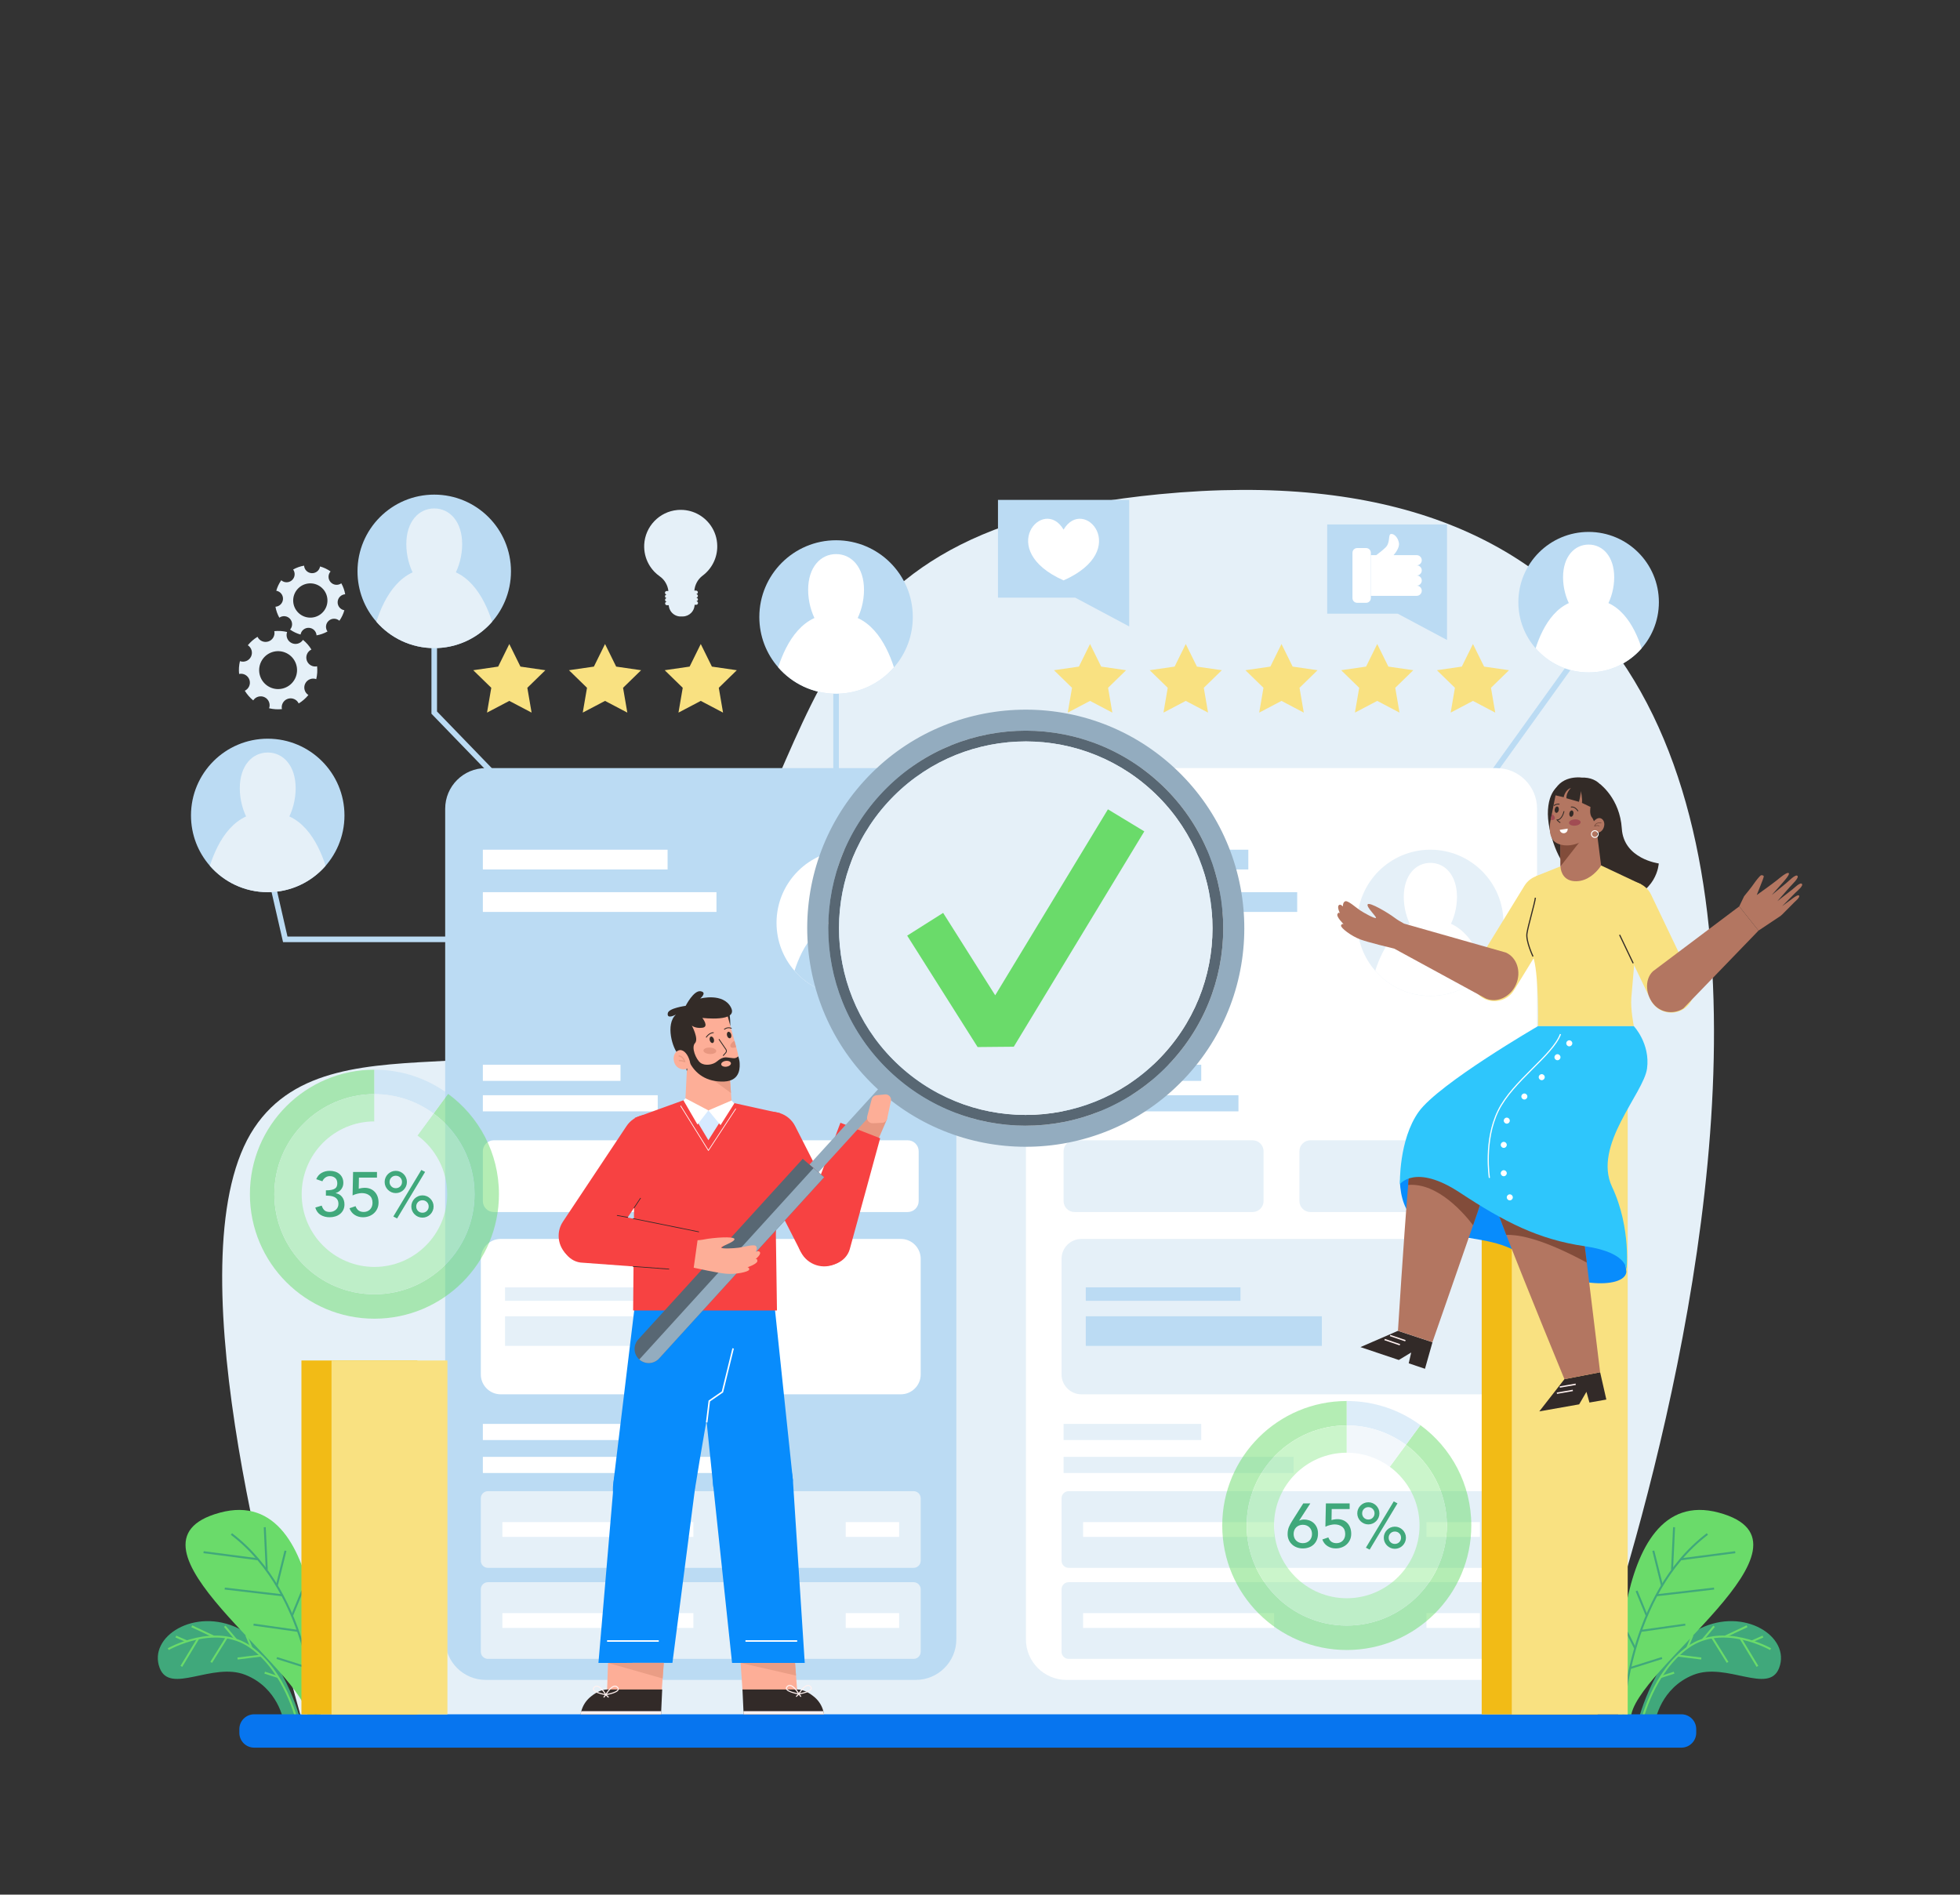<?xml version="1.0" encoding="utf-8"?>
<!-- Generator: Adobe Illustrator 27.5.0, SVG Export Plug-In . SVG Version: 6.00 Build 0)  -->
<svg version="1.1" id="Ñëîé_1" xmlns="http://www.w3.org/2000/svg" xmlns:xlink="http://www.w3.org/1999/xlink" x="0px" y="0px"
	 viewBox="0 0 2276 2200" style="enable-background:new 0 0 2276 2200;" xml:space="preserve">
<rect x="0" y="0" width="2276" height="2200" fill="#333333" stroke="none"/>
<g>
	<path style="fill:#E5F0F8;" d="M1832.087,1997.389c0,0,581.88-1526.861-485.933-1423.508
		c-457.351,44.266-371.972,312.821-573.964,564.095c-130.929,162.873-382.744,29.633-477.109,171.957s16.529,548.141,55.429,687.457
		H1832.087z"/>
	<g>
		<path style="fill:#40A87B;" d="M349.178,1998.319c0,0-20.544-81.949-71.755-107.24c-51.211-25.291-105.869,9.334-91.99,45.744
			c11.968,31.395,61.179-7.208,99.468,7.973c38.289,15.181,44.325,53.524,44.325,53.524H349.178z"/>
		<path style="fill:none;stroke:#6ADB6A;stroke-width:2.308;stroke-miterlimit:10;" d="M195.332,1914.989
			c0,0,54.963-31.323,95.741-2.364c40.779,28.959,53.684,85.694,53.684,85.694"/>
		
			<line style="fill:none;stroke:#6ADB6A;stroke-width:2.308;stroke-miterlimit:10;" x1="204.197" y1="1900.34" x2="216.985" y2="1905.915"/>
		
			<line style="fill:none;stroke:#6ADB6A;stroke-width:2.308;stroke-miterlimit:10;" x1="222.666" y1="1888.394" x2="248.136" y2="1900.34"/>
		
			<line style="fill:none;stroke:#6ADB6A;stroke-width:2.308;stroke-miterlimit:10;" x1="260.933" y1="1888.394" x2="274.184" y2="1904.047"/>
		
			<line style="fill:none;stroke:#6ADB6A;stroke-width:2.308;stroke-miterlimit:10;" x1="286.05" y1="1898.884" x2="292.007" y2="1913.299"/>
		
			<line style="fill:none;stroke:#6ADB6A;stroke-width:2.308;stroke-miterlimit:10;" x1="210.591" y1="1934.935" x2="230.222" y2="1902.458"/>
		
			<line style="fill:none;stroke:#6ADB6A;stroke-width:2.308;stroke-miterlimit:10;" x1="245.271" y1="1930.281" x2="263.276" y2="1901.365"/>
		
			<line style="fill:none;stroke:#6ADB6A;stroke-width:2.308;stroke-miterlimit:10;" x1="275.855" y1="1925.848" x2="302.923" y2="1922.485"/>
		
			<line style="fill:none;stroke:#6ADB6A;stroke-width:2.308;stroke-miterlimit:10;" x1="307.367" y1="1942.248" x2="322.882" y2="1947.342"/>
	</g>
	<g>
		<path style="fill:#6ADB6A;" d="M372.15,1995.739c0,0,14.496-274.689-116.705-239.291
			c-131.201,35.398,102.344,183.442,102.145,239.291H372.15z"/>
		<path style="fill:none;stroke:#40A87B;stroke-width:2.308;stroke-miterlimit:10;" d="M366.848,1995.739
			c0,0-4.581-143.516-98.105-214.48"/>
		
			<line style="fill:none;stroke:#40A87B;stroke-width:2.308;stroke-miterlimit:10;" x1="309.762" y1="1822.873" x2="307.426" y2="1773.384"/>
		
			<line style="fill:none;stroke:#40A87B;stroke-width:2.308;stroke-miterlimit:10;" x1="236.386" y1="1802.367" x2="299.6" y2="1810.606"/>
		
			<line style="fill:none;stroke:#40A87B;stroke-width:2.308;stroke-miterlimit:10;" x1="260.97" y1="1844.604" x2="327.807" y2="1852.391"/>
		
			<line style="fill:none;stroke:#40A87B;stroke-width:2.308;stroke-miterlimit:10;" x1="294.389" y1="1886.461" x2="346.013" y2="1893.756"/>
		
			<line style="fill:none;stroke:#40A87B;stroke-width:2.308;stroke-miterlimit:10;" x1="350.965" y1="1847.351" x2="339.133" y2="1876.099"/>
		
			<line style="fill:none;stroke:#40A87B;stroke-width:2.308;stroke-miterlimit:10;" x1="331.522" y1="1800.693" x2="321.434" y2="1841.167"/>
		
			<line style="fill:none;stroke:#40A87B;stroke-width:2.308;stroke-miterlimit:10;" x1="362.011" y1="1895.344" x2="352.584" y2="1914.133"/>
		
			<line style="fill:none;stroke:#40A87B;stroke-width:2.308;stroke-miterlimit:10;" x1="321.434" y1="1925.263" x2="358.427" y2="1936.926"/>
	</g>
	<g>
		<path style="fill:#40A87B;" d="M1902.212,1998.319c0,0,20.544-81.949,71.755-107.24c51.211-25.291,105.869,9.334,91.99,45.744
			c-11.968,31.395-61.179-7.208-99.468,7.973c-38.289,15.181-44.325,53.524-44.325,53.524H1902.212z"/>
		<path style="fill:none;stroke:#6ADB6A;stroke-width:2.308;stroke-miterlimit:10;" d="M2056.057,1914.989
			c0,0-54.963-31.323-95.741-2.364c-40.779,28.959-53.684,85.694-53.684,85.694"/>
		
			<line style="fill:none;stroke:#6ADB6A;stroke-width:2.308;stroke-miterlimit:10;" x1="2047.192" y1="1900.34" x2="2034.405" y2="1905.915"/>
		
			<line style="fill:none;stroke:#6ADB6A;stroke-width:2.308;stroke-miterlimit:10;" x1="2028.724" y1="1888.394" x2="2003.253" y2="1900.34"/>
		
			<line style="fill:none;stroke:#6ADB6A;stroke-width:2.308;stroke-miterlimit:10;" x1="1990.457" y1="1888.394" x2="1977.206" y2="1904.047"/>
		
			<line style="fill:none;stroke:#6ADB6A;stroke-width:2.308;stroke-miterlimit:10;" x1="1965.339" y1="1898.884" x2="1959.383" y2="1913.299"/>
		
			<line style="fill:none;stroke:#6ADB6A;stroke-width:2.308;stroke-miterlimit:10;" x1="2040.798" y1="1934.935" x2="2021.168" y2="1902.458"/>
		
			<line style="fill:none;stroke:#6ADB6A;stroke-width:2.308;stroke-miterlimit:10;" x1="2006.118" y1="1930.281" x2="1988.114" y2="1901.365"/>
		
			<line style="fill:none;stroke:#6ADB6A;stroke-width:2.308;stroke-miterlimit:10;" x1="1975.534" y1="1925.848" x2="1948.466" y2="1922.485"/>
		
			<line style="fill:none;stroke:#6ADB6A;stroke-width:2.308;stroke-miterlimit:10;" x1="1944.022" y1="1942.248" x2="1928.507" y2="1947.342"/>
	</g>
	<g>
		<path style="fill:#6ADB6A;" d="M1879.239,1995.739c0,0-14.496-274.689,116.705-239.291
			c131.201,35.398-102.344,183.442-102.145,239.291H1879.239z"/>
		<path style="fill:none;stroke:#40A87B;stroke-width:2.308;stroke-miterlimit:10;" d="M1884.541,1995.739
			c0,0,4.581-143.516,98.105-214.48"/>
		
			<line style="fill:none;stroke:#40A87B;stroke-width:2.308;stroke-miterlimit:10;" x1="1941.627" y1="1822.873" x2="1943.964" y2="1773.384"/>
		
			<line style="fill:none;stroke:#40A87B;stroke-width:2.308;stroke-miterlimit:10;" x1="2015.004" y1="1802.367" x2="1951.789" y2="1810.606"/>
		
			<line style="fill:none;stroke:#40A87B;stroke-width:2.308;stroke-miterlimit:10;" x1="1990.42" y1="1844.604" x2="1923.582" y2="1852.391"/>
		
			<line style="fill:none;stroke:#40A87B;stroke-width:2.308;stroke-miterlimit:10;" x1="1957.001" y1="1886.461" x2="1905.377" y2="1893.756"/>
		
			<line style="fill:none;stroke:#40A87B;stroke-width:2.308;stroke-miterlimit:10;" x1="1900.424" y1="1847.351" x2="1912.257" y2="1876.099"/>
		
			<line style="fill:none;stroke:#40A87B;stroke-width:2.308;stroke-miterlimit:10;" x1="1919.868" y1="1800.693" x2="1929.955" y2="1841.167"/>
		
			<line style="fill:none;stroke:#40A87B;stroke-width:2.308;stroke-miterlimit:10;" x1="1889.378" y1="1895.344" x2="1898.805" y2="1914.133"/>
		
			<line style="fill:none;stroke:#40A87B;stroke-width:2.308;stroke-miterlimit:10;" x1="1929.955" y1="1925.263" x2="1892.963" y2="1936.926"/>
	</g>
	<path style="fill:#0775EF;" d="M1952.465,2029.334H295.161c-9.514,0-17.227-7.713-17.227-17.227v-4.275
		c0-9.514,7.713-17.227,17.227-17.227h1657.304c9.514,0,17.227,7.713,17.227,17.227v4.275
		C1969.692,2021.622,1961.98,2029.334,1952.465,2029.334z"/>
	
		<line style="fill:none;stroke:#BBDBF3;stroke-width:6.474;stroke-miterlimit:10;" x1="1728.512" y1="904.838" x2="1833.136" y2="759.281"/>
	<g>
		<path style="fill:#BBDBF3;" d="M1063.384,1950.678H564.095c-26.032,0-47.135-21.103-47.135-47.135v-964.49
			c0-26.032,21.103-47.135,47.135-47.135h499.289c26.032,0,47.135,21.103,47.135,47.135v964.49
			C1110.519,1929.575,1089.416,1950.678,1063.384,1950.678z"/>
		<g>
			<path style="fill:#FFFFFF;" d="M1071.502,1071.552c0,46.879-38.011,84.89-84.89,84.89c-25.57,0-48.494-11.307-64.028-29.213
				c-13.026-14.881-20.862-34.368-20.862-55.677c0-46.878,38.012-84.89,84.89-84.89
				C1033.491,986.663,1071.502,1024.674,1071.502,1071.552z"/>
			<path style="fill:#BBDBF3;" d="M986.613,1068.356c-36.568-2.062-55.024,31-64.028,58.873
				c15.534,17.906,38.458,29.213,64.028,29.213s48.494-11.307,64.028-29.213C1041.636,1099.356,1023.18,1066.294,986.613,1068.356z"
				/>
			<path style="fill:#BBDBF3;" d="M1017.516,1041.505c0,25.122-13.833,51.423-30.897,51.423c-17.064,0-30.898-26.302-30.898-51.423
				c0-25.122,13.833-39.55,30.898-39.55C1003.682,1001.955,1017.516,1016.384,1017.516,1041.505z"/>
		</g>
		<rect x="560.698" y="986.663" style="fill:#FFFFFF;" width="214.52" height="22.929"/>
		<rect x="560.698" y="1035.978" style="fill:#FFFFFF;" width="271.273" height="22.929"/>
		<rect x="560.698" y="1236.347" style="fill:#FFFFFF;" width="159.848" height="18.744"/>
		<rect x="560.698" y="1653.411" style="fill:#FFFFFF;" width="159.848" height="18.744"/>
		<rect x="560.698" y="1691.681" style="fill:#FFFFFF;" width="267.108" height="18.744"/>
		<rect x="560.698" y="1271.753" style="fill:#FFFFFF;" width="203.065" height="18.744"/>
		<path style="fill:#FFFFFF;" d="M780.205,1407.39H573.413c-6.994,0-12.716-5.722-12.716-12.716v-57.877
			c0-6.994,5.722-12.716,12.716-12.716h206.791c6.994,0,12.716,5.722,12.716,12.716v57.877
			C792.92,1401.668,787.198,1407.39,780.205,1407.39z"/>
		<path style="fill:#FFFFFF;" d="M847.275,1407.39h206.791c6.994,0,12.716-5.722,12.716-12.716v-57.877
			c0-6.994-5.722-12.716-12.716-12.716H847.275c-6.994,0-12.716,5.722-12.716,12.716v57.877
			C834.559,1401.668,840.281,1407.39,847.275,1407.39z"/>
		<path style="fill:#FFFFFF;" d="M1046.093,1619.046H581.387c-12.677,0-23.049-10.372-23.049-23.05V1461.68
			c0-12.677,10.372-23.05,23.049-23.05h464.706c12.677,0,23.049,10.372,23.049,23.05v134.316
			C1069.142,1608.674,1058.77,1619.046,1046.093,1619.046z"/>
		<g>
			<rect x="586.471" y="1494.864" style="fill:#E5F0F8;" width="179.634" height="15.62"/>
			<rect x="586.471" y="1528.448" style="fill:#E5F0F8;" width="274.137" height="34.365"/>
		</g>
		<path style="fill:#E5F0F8;" d="M1060.941,1820.549H566.539c-4.511,0-8.202-3.691-8.202-8.202v-72.633
			c0-4.511,3.691-8.202,8.202-8.202h494.402c4.511,0,8.202,3.691,8.202,8.202v72.633
			C1069.142,1816.858,1065.451,1820.549,1060.941,1820.549z"/>
		<rect x="583.347" y="1767.439" style="fill:#FFFFFF;" width="221.809" height="17.182"/>
		
			<rect x="982.057" y="1767.439" transform="matrix(-1 -1.224647e-16 1.224647e-16 -1 2026.189 3552.061)" style="fill:#FFFFFF;" width="62.076" height="17.182"/>
		<path style="fill:#E5F0F8;" d="M1060.941,1926.246H566.539c-4.511,0-8.202-3.691-8.202-8.202v-72.633
			c0-4.511,3.691-8.202,8.202-8.202h494.402c4.511,0,8.202,3.691,8.202,8.202v72.633
			C1069.142,1922.556,1065.451,1926.246,1060.941,1926.246z"/>
		<rect x="583.347" y="1873.137" style="fill:#FFFFFF;" width="221.809" height="17.182"/>
		
			<rect x="982.057" y="1873.137" transform="matrix(-1 -1.224647e-16 1.224647e-16 -1 2026.189 3763.457)" style="fill:#FFFFFF;" width="62.076" height="17.182"/>
	</g>
	<g>
		<path style="fill:#FFFFFF;" d="M1737.747,1950.678h-499.289c-26.032,0-47.135-21.103-47.135-47.135v-964.49
			c0-26.032,21.103-47.135,47.135-47.135h499.289c26.032,0,47.135,21.103,47.135,47.135v964.49
			C1784.882,1929.575,1763.779,1950.678,1737.747,1950.678z"/>
		<g>
			<path style="fill:#E5F0F8;" d="M1745.865,1071.552c0,46.879-38.011,84.89-84.89,84.89c-25.57,0-48.494-11.307-64.028-29.213
				c-13.026-14.881-20.862-34.368-20.862-55.677c0-46.878,38.012-84.89,84.89-84.89
				C1707.854,986.663,1745.865,1024.674,1745.865,1071.552z"/>
			<path style="fill:#FFFFFF;" d="M1660.976,1068.356c-36.568-2.062-55.024,31-64.028,58.873
				c15.534,17.906,38.458,29.213,64.028,29.213s48.494-11.307,64.028-29.213C1716,1099.356,1697.543,1066.294,1660.976,1068.356z"/>
			<path style="fill:#FFFFFF;" d="M1691.879,1041.505c0,25.122-13.833,51.423-30.897,51.423s-30.897-26.302-30.897-51.423
				c0-25.122,13.833-39.55,30.897-39.55S1691.879,1016.384,1691.879,1041.505z"/>
		</g>
		<rect x="1235.061" y="986.663" style="fill:#BBDBF3;" width="214.52" height="22.929"/>
		<rect x="1235.061" y="1035.978" style="fill:#BBDBF3;" width="271.274" height="22.929"/>
		<rect x="1235.061" y="1236.347" style="fill:#BBDBF3;" width="159.848" height="18.744"/>
		<rect x="1235.061" y="1653.411" style="fill:#E5F0F8;" width="159.848" height="18.744"/>
		<rect x="1235.061" y="1691.681" style="fill:#E5F0F8;" width="267.108" height="18.744"/>
		<rect x="1235.061" y="1271.753" style="fill:#BBDBF3;" width="203.065" height="18.744"/>
		<path style="fill:#E5F0F8;" d="M1454.568,1407.39h-206.791c-6.994,0-12.716-5.722-12.716-12.716v-57.877
			c0-6.994,5.722-12.716,12.716-12.716h206.791c6.994,0,12.716,5.722,12.716,12.716v57.877
			C1467.283,1401.668,1461.561,1407.39,1454.568,1407.39z"/>
		<path style="fill:#E5F0F8;" d="M1521.638,1407.39h206.791c6.994,0,12.716-5.722,12.716-12.716v-57.877
			c0-6.994-5.722-12.716-12.716-12.716h-206.791c-6.994,0-12.716,5.722-12.716,12.716v57.877
			C1508.922,1401.668,1514.644,1407.39,1521.638,1407.39z"/>
		<path style="fill:#E5F0F8;" d="M1720.456,1619.046H1255.75c-12.677,0-23.05-10.372-23.05-23.05V1461.68
			c0-12.677,10.372-23.05,23.05-23.05h464.706c12.677,0,23.049,10.372,23.049,23.05v134.316
			C1743.505,1608.674,1733.133,1619.046,1720.456,1619.046z"/>
		<g>
			<rect x="1260.834" y="1494.864" style="fill:#BBDBF3;" width="179.634" height="15.62"/>
			<rect x="1260.834" y="1528.448" style="fill:#BBDBF3;" width="274.137" height="34.365"/>
		</g>
		<path style="fill:#E5F0F8;" d="M1735.304,1820.549h-494.402c-4.511,0-8.202-3.691-8.202-8.202v-72.633
			c0-4.511,3.691-8.202,8.202-8.202h494.402c4.511,0,8.202,3.691,8.202,8.202v72.633
			C1743.505,1816.858,1739.815,1820.549,1735.304,1820.549z"/>
		<rect x="1257.71" y="1767.439" style="fill:#FFFFFF;" width="221.809" height="17.182"/>
		
			<rect x="1656.42" y="1767.439" transform="matrix(-1 -1.224647e-16 1.224647e-16 -1 3374.916 3552.061)" style="fill:#FFFFFF;" width="62.076" height="17.182"/>
		<path style="fill:#E5F0F8;" d="M1735.304,1926.246h-494.402c-4.511,0-8.202-3.691-8.202-8.202v-72.633
			c0-4.511,3.691-8.202,8.202-8.202h494.402c4.511,0,8.202,3.691,8.202,8.202v72.633
			C1743.505,1922.556,1739.815,1926.246,1735.304,1926.246z"/>
		<rect x="1257.71" y="1873.137" style="fill:#FFFFFF;" width="221.809" height="17.182"/>
		
			<rect x="1656.42" y="1873.137" transform="matrix(-1 -1.224647e-16 1.224647e-16 -1 3374.916 3763.457)" style="fill:#FFFFFF;" width="62.076" height="17.182"/>
	</g>
	<polyline style="fill:none;stroke:#BBDBF3;stroke-width:6.474;stroke-miterlimit:10;" points="504.246,660.099 504.246,827.468 
		591.419,917.611 	"/>
	
		<line style="fill:none;stroke:#BBDBF3;stroke-width:6.474;stroke-miterlimit:10;" x1="970.869" y1="732.979" x2="970.869" y2="917.611"/>
	<g>
		<rect x="1720.589" y="1263.644" style="fill:#F2BB16;" width="134.62" height="727.104"/>
		<rect x="1755.508" y="1263.644" style="fill:#F9E181;" width="134.62" height="727.104"/>
	</g>
	<g>
		<polygon style="fill:#F9E181;" points="1265.782,747.824 1278.721,774.041 1307.654,778.245 1286.718,798.652 1291.66,827.468 
			1265.782,813.863 1239.905,827.468 1244.847,798.652 1223.911,778.245 1252.843,774.041 		"/>
		<polygon style="fill:#F9E181;" points="1376.943,747.824 1389.882,774.041 1418.814,778.245 1397.878,798.652 1402.821,827.468 
			1376.943,813.863 1351.065,827.468 1356.007,798.652 1335.071,778.245 1364.004,774.041 		"/>
		<polygon style="fill:#F9E181;" points="1488.103,747.824 1501.042,774.041 1529.974,778.245 1509.039,798.652 1513.981,827.468 
			1488.103,813.863 1462.225,827.468 1467.167,798.652 1446.232,778.245 1475.164,774.041 		"/>
		<polygon style="fill:#F9E181;" points="1599.263,747.824 1612.202,774.041 1641.135,778.245 1620.199,798.652 1625.141,827.468 
			1599.263,813.863 1573.385,827.468 1578.328,798.652 1557.392,778.245 1586.324,774.041 		"/>
		<polygon style="fill:#F9E181;" points="1710.423,747.824 1723.362,774.041 1752.295,778.245 1731.359,798.652 1736.301,827.468 
			1710.423,813.863 1684.546,827.468 1689.488,798.652 1668.552,778.245 1697.484,774.041 		"/>
	</g>
	<polyline style="fill:none;stroke:#BBDBF3;stroke-width:6.474;stroke-miterlimit:10;" points="310.89,1001.955 331.262,1090.756 
		571.456,1090.756 	"/>
	<g>
		<polygon style="fill:#FDAE97;" points="852.751,1323.972 793.617,1322.967 796.715,1260.875 798.194,1231.183 798.278,1229.704 
			844.546,1210.253 846.053,1231.239 847.169,1246.532 		"/>
		<path style="fill:#088CFC;" d="M737.106,1516.171l-24.867,205.845c-0.781,5.203-0.756,10.613,0.305,16.073
			c4.996,25.702,29.882,42.488,55.585,37.492c25.702-4.996,35.539-24.842,40.155-54.354c8.862-56.653,39.812-226.63,39.812-226.63
			L737.106,1516.171z"/>
		<polygon style="fill:#088CFC;" points="898.343,1505.81 807,1511.939 807.455,1613.138 818.296,1629.171 828.346,1726.73 
			920.808,1719.34 		"/>
		<path style="fill:#F74242;" d="M661.964,1459.851l0.31,0.206c13.627,9.067,32.195,5.337,41.262-8.29l73.88-111.03
			c9.067-13.627,5.337-32.194-8.29-41.262l-0.31-0.206c-13.627-9.067-32.195-5.337-41.262,8.29l-73.88,111.03
			C644.607,1432.216,648.337,1450.784,661.964,1459.851z"/>
		<polygon style="fill:#E89780;" points="1029.856,1300.008 1013.685,1337.326 977.198,1313.786 1001.236,1286.25 
			1031.426,1282.033 		"/>
		<path style="fill:#F74242;" d="M948.945,1468.171c16.348,4.949,33.381-2.844,37.707-17.284l20.577-74.96l7.231-26.556
			l7.599-27.658l-25.94-10.12l-18.416-7.177l-1.783-0.716l-10.543,27.991l-9.698,25.647l-28.521,75.516
			C922.832,1447.293,932.596,1463.222,948.945,1468.171z"/>
		<path style="fill:#FDAE97;" d="M823.951,1298.005c21.697,0.478,30.938-10.307,33.725-14.544l-8.114-3.666l-53.655-2.7
			l-6.446,2.063C792.183,1284.224,801.785,1297.516,823.951,1298.005z"/>
		<path style="fill:#F74242;" d="M900.951,1432.997l1.284,88.731H735.21l1.98-223.7l57.317-20.711
			c0.642,1.177,1.338,2.408,2.194,3.693l0.214,0.268c3.104,3.96,9.044,7.706,25.688,8.081c13.861,0.321,20.657-1.605,24.51-4.121
			l0.054-0.053c2.087-1.392,3.318-3.051,4.281-4.549l54.106,11.934l-3.639,112.92L900.951,1432.997z"/>
		<path style="fill:#088CFC;" d="M694.923,1930.951l85.92-0.059l25.899-199.944c2.704-26.057-16.185-49.389-42.207-52.132
			c-26.057-2.704-49.352,16.182-52.095,42.205c-0.247,2.262-0.276,4.472-0.193,6.71l-14.957,175.495L694.923,1930.951
			L694.923,1930.951z"/>
		<path style="fill:#F74242;" d="M970.769,1467.225L970.769,1467.225c-14.809,7.548-33.102,1.608-40.65-13.201l-60.662-119.012
			c-7.549-14.809-1.608-33.102,13.201-40.65l0,0c14.809-7.549,33.102-1.608,40.65,13.201l60.662,119.012
			C991.519,1441.384,985.579,1459.677,970.769,1467.225z"/>
		<g>
			<path style="fill:#93ACBF;" d="M1378.85,1248.771c94.288-103.536,86.755-264.399-16.782-358.687
				c-103.521-94.228-264.4-86.755-358.688,16.781c-94.228,103.522-86.679,264.445,16.783,358.689
				C1123.699,1359.841,1284.622,1352.293,1378.85,1248.771z M1036.676,1247.333c-93.656-85.277-100.413-230.282-15.092-324.013
				c85.292-93.596,230.298-100.353,323.954-15.076c93.64,85.217,100.429,230.342,15.152,323.999
				C1275.353,1325.914,1130.332,1332.61,1036.676,1247.333z"/>
			<path style="fill:#586773;" d="M1360.69,1232.243c85.277-93.657,78.488-238.782-15.152-323.999
				c-93.656-85.277-238.661-78.519-323.954,15.076c-85.321,93.731-78.564,238.737,15.092,324.013
				C1130.332,1332.61,1275.353,1325.914,1360.69,1232.243z M1045.097,1238.118c-88.549-80.624-94.964-217.753-14.296-306.378
				c80.64-88.489,217.768-94.904,306.318-14.28c88.549,80.624,94.979,217.813,14.355,306.361
				C1270.79,1312.386,1133.645,1318.74,1045.097,1238.118z"/>
			<g>
				<defs>
					<path id="SVGID_1_" d="M1045.097,1238.118c-88.549-80.624-94.964-217.753-14.296-306.378
						c80.64-88.489,217.768-94.904,306.318-14.28c88.549,80.624,94.979,217.813,14.355,306.361
						C1270.79,1312.386,1133.645,1318.74,1045.097,1238.118z"/>
				</defs>
				<use xlink:href="#SVGID_1_"  style="overflow:visible;opacity:0.3;fill:#E5F0F8;"/>
				<clipPath id="SVGID_00000129166912796995946650000008408165734441487512_">
					<use xlink:href="#SVGID_1_"  style="overflow:visible;opacity:0.3;"/>
				</clipPath>
			</g>
			<polygon style="fill:#93ACBF;" points="950.392,1361.291 939.95,1352.288 1032.083,1251.169 1041.968,1260.774 			"/>
			<path style="fill:#586773;" d="M742.351,1578.588c-0.051-0.03-0.061-0.07-0.112-0.1c-6.707-6.069-7.187-16.435-1.077-23.152
				l191.015-209.741l7.773,6.693l4.768,4.083l5.675,4.92l6.612,5.707l-191.613,210.413
				C759.352,1584.066,749.087,1584.605,742.351,1578.588z"/>
			<path style="fill:#93ACBF;" d="M742.351,1578.588c0.03-0.051,0.1-0.112,0.17-0.174l202.197-222.043l5.675,4.92l6.612,5.707
				l-191.613,210.413C759.352,1584.066,749.087,1584.605,742.351,1578.588z"/>
			<g>
				<defs>
					<path id="SVGID_00000008843999737082416770000006118328404586208447_" d="M1045.097,1238.118
						c-88.549-80.624-94.964-217.753-14.296-306.378c80.64-88.489,217.768-94.904,306.318-14.28
						c88.549,80.624,94.979,217.813,14.355,306.361C1270.79,1312.386,1133.645,1318.74,1045.097,1238.118z"/>
				</defs>
				<clipPath id="SVGID_00000010291941336045106230000000359062824215798435_">
					<use xlink:href="#SVGID_00000008843999737082416770000006118328404586208447_"  style="overflow:visible;"/>
				</clipPath>
			</g>
			<polygon style="fill:#6ADB6A;" points="1286.552,939.778 1156.79,1153.841 1155.651,1155.718 1095.193,1060.034 
				1053.437,1086.44 1135.229,1215.819 1155.899,1215.623 1177.228,1215.437 1328.793,965.376 			"/>
		</g>
		<path style="fill:#332B27;" d="M848.023,1190.963c0,0,0.467-20.458-5.138-20.458S838.943,1190.914,848.023,1190.963z"/>
		<path style="fill:#D6EAFF;" d="M847.113,1285.237l-24.51,38.746l-25.688-42.706c3.104,3.96,9.044,7.706,25.688,8.081
			C836.463,1289.679,843.26,1287.753,847.113,1285.237z"/>
		<path style="fill:#FDAE97;" d="M869.944,1474.259c-0.355,2.604-15.926,5.948-27.485,4.717c-9.797-1.031-32.126-5.842-38.698-7.307
			l2.463-31.244c3.949-0.193,8.296-0.549,11.988-1.32c9.098-1.824,34.396-3.962,34.674-0.288
			c0.305,3.637-16.762,8.599-15.383,10.037c1.378,1.437,14.736,0.708,20.386-0.058c5.687-0.74,17.563-4.326,19.882-1.933
			c2.356,2.419-0.215,6.627-0.215,6.627s4.387-1.896,5.069,1.059c0.682,2.955-5.405,7.612-5.405,7.612s2.295-1.324,2.24,2.111
			c-0.081,3.472-11.497,7.276-11.497,7.276S870.363,1471.644,869.944,1474.259z"/>
		<path style="fill:#088CFC;" d="M828.017,1723.135l22.064,207.816h84.41l-13.534-208.954c0.11-2.203-0.514-4.662-0.697-6.938
			c-2.313-26.098-23.051-45.589-49.15-43.313C845.048,1674.059,825.741,1697.036,828.017,1723.135z"/>
		<path style="fill:#F74242;" d="M811.393,1430.375l-29.88-6.016l-27.054-5.413l-72.176-14.516
			c-14.94-1.989-29.031,10.203-31.33,27.144c-2.264,16.932,8.118,32.44,23.066,34.465l75.342,5.56l27.377,2.051l28.294,2.094
			L811.393,1430.375z"/>
		<polygon style="fill:#EA9D85;" points="848.8,1269.161 815.56,1244.924 847.169,1246.532 		"/>
		<path style="fill:#FDAE97;" d="M843.862,1175.822c0,0,5.266,19.162,9.002,32.755l3.088,11.235
			c2.44,8.877,3.569,22.728-5.584,28.52c-9.12,5.783-23.988,5.395-36.406-2.36c-12.427-7.787-46.543-48.859-21.794-74.297
			C816.951,1146.228,841.914,1171.425,843.862,1175.822z"/>
		<path style="fill:#332B27;" d="M796.207,1167.97c0,0,9.288-18.319,17.354-16.952c8.066,1.367-0.479,8.476-0.479,8.476
			s26.732-7.036,35.718,10.327c8.986,17.362-33.24,12.167-33.24,12.167s8.357,10.41,0,11.425s-12.185-2.539-12.185-2.539
			s8.339,15.448,3.691,20.37c-4.648,4.922,1.094,18.866,6.289,22.831c5.195,3.965,14.546,2.325,18.825-1.298
			c4.279-3.623,7.013-4.671,9.679-4.967c2.666-0.297,8.968,1.304,11.689,0.866c1.671-0.27,3.783-2.002,3.783-2.002
			s1.4,4.787,1.497,6.667c0.205,3.965,2.169,21.686-17.927,22.506c-20.096,0.82-33.8-8.845-40.773-23.48l-2.563,11.426
			c0,0-2.43-12.861-9.452-19.15c-7.022-6.289-15.843-35.408-3.136-46.618c0,0-10.92,6.25-9.52-1.565
			C776.517,1170.546,796.207,1167.97,796.207,1167.97z"/>
		<g>
			<path style="fill:#FDAE97;" d="M799.913,1228.949c2.396,6.233,2.545,10.306-2.349,12.187c-4.894,1.881-11.915-0.461-14.311-6.694
				c-2.396-6.233-0.371-12.811,4.523-14.692C792.67,1217.869,797.517,1222.716,799.913,1228.949z"/>
		</g>
		<path style="fill:#332B27;" d="M824.176,1208.042c0.566,2.059,2.105,3.431,3.437,3.065c1.332-0.366,1.953-2.332,1.387-4.391
			c-0.566-2.059-2.104-3.431-3.436-3.065C824.232,1204.017,823.611,1205.983,824.176,1208.042z"/>
		<path style="fill:#332B27;" d="M849.082,1201.197c0.566,2.059-0.055,4.025-1.387,4.391s-2.87-1.006-3.436-3.065
			c-0.566-2.059,0.055-4.025,1.387-4.391C846.977,1197.766,848.516,1199.138,849.082,1201.197z"/>
		<path style="fill:#E89780;" d="M831.746,1220.584c-0.114,2.066-3.536,3.557-7.643,3.331c-4.107-0.226-7.345-2.084-7.231-4.15
			s3.536-3.557,7.643-3.331C828.622,1216.66,831.86,1218.518,831.746,1220.584z"/>
		<path style="fill:#E89780;" d="M852.864,1208.577l2.008,7.304c-2.98,1.206-5.736,1.048-6.603-0.44
			C847.288,1213.667,849.334,1210.604,852.864,1208.577z"/>
		
			<path style="fill:none;stroke:#EA9D85;stroke-width:1.543;stroke-linecap:round;stroke-linejoin:round;stroke-miterlimit:10;" d="
			M788.936,1231.513c3.549,0.052,6.227,1.271,6.227,1.271c-1.882-6.32-6.465-6.565-6.465-6.565"/>
		<path style="fill:none;stroke:#332B27;stroke-width:0.987;stroke-miterlimit:10;" d="M834.811,1206.652l8.158,11.899
			c0.827,1.206,0.726,2.819-0.245,3.912l-1.502,1.693l-1.539,1.735"/>
		<path style="fill:none;stroke:#332B27;stroke-width:0.987;stroke-miterlimit:10;" d="M819.996,1204.684
			c0,0,3.211-5.569,8.749-5.58"/>
		<path style="fill:none;stroke:#332B27;stroke-width:0.987;stroke-miterlimit:10;" d="M849.563,1194.189
			c0,0-4.439-2.381-8.662,1.202"/>
		<polygon style="fill:#FFFFFF;" points="849.43,1277.9 822.608,1289.378 836.703,1306.5 852.751,1281.197 		"/>
		<polygon style="fill:#FFFFFF;" points="795.992,1275.361 822.608,1289.378 809.914,1305.778 793.617,1277.666 		"/>
		<polygon style="fill:#FDAE97;" points="862.26,1963.429 859.998,1930.951 923.24,1930.951 925.71,1963.429 		"/>
		<polygon style="fill:#EA9D85;" points="924.359,1945.664 859.998,1930.951 923.24,1930.951 		"/>
		<polygon style="fill:#FDAE97;" points="768.388,1963.429 770.814,1930.899 706.037,1930.951 704.939,1963.429 		"/>
		<path style="fill:#FDAE97;" d="M1027.701,1270.815l-9.936,0.969c-2.669,0.26-4.894,2.153-5.572,4.739l-5.183,19.788
			c-1.086,4.145,2.158,8.15,6.452,7.966l10.826-0.464c2.92-0.125,5.386-2.208,5.989-5.059l4.293-20.293
			C1035.461,1274.251,1031.997,1270.396,1027.701,1270.815z"/>
		<polygon style="fill:#EA9D85;" points="769.461,1949.042 706.037,1930.951 770.814,1930.899 		"/>
		
			<polyline style="fill:none;stroke:#FFFFFF;stroke-width:0.803;stroke-linecap:round;stroke-linejoin:round;stroke-miterlimit:10;" points="
			790.477,1284.221 822.608,1335.904 854.311,1287.558 		"/>
		
			<line style="fill:none;stroke:#322A28;stroke-width:0.803;stroke-linecap:round;stroke-linejoin:round;stroke-miterlimit:10;" x1="728.943" y1="1413.585" x2="716.696" y2="1411.351"/>
		
			<line style="fill:none;stroke:#322A28;stroke-width:0.803;stroke-linecap:round;stroke-linejoin:round;stroke-miterlimit:10;" x1="736.264" y1="1402.581" x2="743.747" y2="1391.337"/>
		<path style="fill:#322A28;" d="M956.876,1990.748h-93.387l-0.16-3.8l-1.147-25.17h63.547c7.867,0,15.145,4.619,20.711,9.436
			c4.603,4.121,8.028,9.526,9.633,15.734C956.447,1988.179,956.715,1989.463,956.876,1990.748z"/>
		<path style="fill:#FFF1F0;" d="M956.876,1990.748h-93.387l-0.16-3.8h92.744C956.447,1988.179,956.715,1989.463,956.876,1990.748z"
			/>
		<g>
			
				<path style="fill:none;stroke:#FFF1F0;stroke-width:1.222;stroke-linecap:round;stroke-linejoin:round;stroke-miterlimit:10;" d="
				M927.641,1966.957c0,0-8.072-14.167-13.508-8.566C908.697,1963.991,927.641,1966.957,927.641,1966.957"/>
			
				<path style="fill:none;stroke:#FFF1F0;stroke-width:1.222;stroke-linecap:round;stroke-linejoin:round;stroke-miterlimit:10;" d="
				M924.8,1969.778l2.842-2.821c0,0,8.072-14.167,13.508-8.566c5.436,5.601-13.508,8.566-13.508,8.566"/>
			
				<line style="fill:none;stroke:#FFF1F0;stroke-width:1.222;stroke-linecap:round;stroke-linejoin:round;stroke-miterlimit:10;" x1="929.81" y1="1969.778" x2="927.641" y2="1966.957"/>
		</g>
		<path style="fill:#322A28;" d="M674.258,1990.748h93.387l0.16-3.8l1.147-25.17h-63.547c-7.867,0-15.145,4.619-20.711,9.436
			c-4.603,4.121-8.028,9.526-9.633,15.734C674.686,1988.179,674.418,1989.463,674.258,1990.748z"/>
		<path style="fill:#FFF1F0;" d="M674.258,1990.748h93.387l0.16-3.8h-92.744C674.686,1988.179,674.418,1989.463,674.258,1990.748z"
			/>
		<g>
			
				<path style="fill:none;stroke:#FFF1F0;stroke-width:1.222;stroke-linecap:round;stroke-linejoin:round;stroke-miterlimit:10;" d="
				M703.492,1967.814c0,0,8.072-14.167,13.508-8.566C722.437,1964.849,703.492,1967.814,703.492,1967.814"/>
			
				<path style="fill:none;stroke:#FFF1F0;stroke-width:1.222;stroke-linecap:round;stroke-linejoin:round;stroke-miterlimit:10;" d="
				M706.334,1970.635l-2.842-2.821c0,0-8.072-14.167-13.508-8.566c-5.436,5.601,13.508,8.566,13.508,8.566"/>
			
				<line style="fill:none;stroke:#FFF1F0;stroke-width:1.222;stroke-linecap:round;stroke-linejoin:round;stroke-miterlimit:10;" x1="701.324" y1="1970.635" x2="703.492" y2="1967.814"/>
		</g>
		<polyline style="fill:none;stroke:#FFFFFF;stroke-width:1.77;stroke-miterlimit:10;" points="820.615,1651.686 
			823.653,1626.805 838.923,1616.27 851.33,1565.724 		"/>
		
			<line style="fill:none;stroke:#FFFFFF;stroke-width:1.77;stroke-miterlimit:10;" x1="925.71" y1="1905.487" x2="865.646" y2="1905.487"/>
		
			<line style="fill:none;stroke:#FFFFFF;stroke-width:1.77;stroke-miterlimit:10;" x1="765.003" y1="1905.487" x2="704.939" y2="1905.487"/>
		
			<line style="fill:none;stroke:#322A28;stroke-width:0.803;stroke-linecap:round;stroke-linejoin:round;stroke-miterlimit:10;" x1="735.21" y1="1414.961" x2="811.393" y2="1430.375"/>
		
			<line style="fill:none;stroke:#322A28;stroke-width:0.803;stroke-linecap:round;stroke-linejoin:round;stroke-miterlimit:10;" x1="735.21" y1="1470.567" x2="776.737" y2="1473.649"/>
		<path style="fill:#FDAE97;" d="M837.494,1236c0.244,1.849,2.969,3.015,6.087,2.603c3.117-0.412,5.446-2.245,5.202-4.094
			s-2.969-3.015-6.087-2.603C839.579,1232.317,837.249,1234.15,837.494,1236z"/>
	</g>
	<g>
		<polygon style="fill:#F9E181;" points="591.419,747.824 604.358,774.041 633.29,778.245 612.355,798.652 617.297,827.468 
			591.419,813.863 565.541,827.468 570.484,798.652 549.548,778.245 578.48,774.041 		"/>
		<polygon style="fill:#F9E181;" points="702.579,747.824 715.518,774.041 744.451,778.245 723.515,798.652 728.457,827.468 
			702.579,813.863 676.702,827.468 681.644,798.652 660.708,778.245 689.641,774.041 		"/>
		<polygon style="fill:#F9E181;" points="813.74,747.824 826.679,774.041 855.611,778.245 834.675,798.652 839.618,827.468 
			813.74,813.863 787.862,827.468 792.804,798.652 771.868,778.245 800.801,774.041 		"/>
	</g>
	<g>
		<path style="fill:#BBDBF3;" d="M1926.341,699.245c0,45.057-36.534,81.591-81.59,81.591c-24.576,0-46.609-10.868-61.539-28.078
			c-12.519-14.303-20.051-33.033-20.051-53.513c0-45.057,36.534-81.591,81.59-81.591
			C1889.808,617.654,1926.341,654.188,1926.341,699.245z"/>
		<path style="fill:#FFFFFF;" d="M1844.751,696.173c-35.146-1.982-52.885,29.796-61.539,56.585
			c14.93,17.21,36.963,28.078,61.539,28.078c24.576,0,46.609-10.868,61.539-28.078
			C1897.636,725.969,1879.897,694.191,1844.751,696.173z"/>
		<path style="fill:#FFFFFF;" d="M1874.453,670.366c0,24.145-13.296,49.425-29.697,49.425s-29.697-25.28-29.697-49.425
			c0-24.145,13.296-38.013,29.697-38.013S1874.453,646.221,1874.453,670.366z"/>
	</g>
	<g>
		<path style="fill:#BBDBF3;" d="M1059.973,716.452c0,49.209-39.901,89.109-89.109,89.109c-26.841,0-50.904-11.869-67.21-30.665
			c-13.673-15.621-21.899-36.077-21.899-58.444c0-49.209,39.901-89.109,89.109-89.109
			C1020.072,627.343,1059.973,667.243,1059.973,716.452z"/>
		<path style="fill:#FFFFFF;" d="M970.864,713.097c-38.385-2.165-57.759,32.541-67.21,61.799
			c16.306,18.796,40.37,30.665,67.21,30.665c26.841,0,50.904-11.869,67.21-30.665
			C1028.622,745.638,1009.249,710.932,970.864,713.097z"/>
		<path style="fill:#FFFFFF;" d="M1003.303,684.912c0,26.37-14.521,53.979-32.433,53.979c-17.912,0-32.433-27.609-32.433-53.979
			c0-26.37,14.521-41.516,32.433-41.516C988.782,643.396,1003.303,658.541,1003.303,684.912z"/>
	</g>
	<g>
		<path style="fill:#BBDBF3;" d="M593.355,663.455c0,49.209-39.901,89.109-89.109,89.109c-26.841,0-50.904-11.869-67.21-30.665
			c-13.673-15.621-21.899-36.077-21.899-58.444c0-49.209,39.901-89.109,89.109-89.109
			C553.454,574.345,593.355,614.246,593.355,663.455z"/>
		<path style="fill:#E5F0F8;" d="M504.246,660.099c-38.385-2.164-57.759,32.541-67.21,61.799
			c16.306,18.796,40.37,30.665,67.21,30.665s50.904-11.869,67.21-30.665C562.004,692.641,542.631,657.935,504.246,660.099z"/>
		<path style="fill:#E5F0F8;" d="M536.684,631.914c0,26.37-14.521,53.98-32.433,53.98s-32.433-27.609-32.433-53.98
			c0-26.37,14.521-41.516,32.433-41.516S536.684,605.544,536.684,631.914z"/>
	</g>
	<g>
		<path style="fill:#BBDBF3;" d="M399.999,946.868c0,49.209-39.901,89.109-89.109,89.109c-26.841,0-50.904-11.869-67.21-30.665
			c-13.673-15.621-21.899-36.077-21.899-58.444c0-49.209,39.901-89.109,89.109-89.109
			C360.098,857.759,399.999,897.66,399.999,946.868z"/>
		<path style="fill:#E5F0F8;" d="M310.89,943.513c-38.385-2.164-57.759,32.541-67.21,61.799
			c16.306,18.796,40.37,30.665,67.21,30.665s50.904-11.869,67.21-30.665C368.648,976.054,349.275,941.349,310.89,943.513z"/>
		<path style="fill:#E5F0F8;" d="M343.329,915.328c0,26.37-14.521,53.979-32.433,53.979c-17.912,0-32.433-27.609-32.433-53.979
			c0-26.37,14.521-41.516,32.433-41.516C328.808,873.812,343.329,888.958,343.329,915.328z"/>
	</g>
	<g>
		<polygon style="fill:#BBDBF3;" points="1311.251,580.474 1311.251,693.965 1311.251,727.413 1248.537,693.965 1158.87,693.965 
			1158.87,580.474 		"/>
		<g>
			<path style="fill:#FFFFFF;" d="M1235.057,673.929c0,0,0,0-0.016-0.016c-79.644-35.305-23.317-98.613,0.016-58.927
				C1258.406,575.3,1314.734,638.624,1235.057,673.929z"/>
		</g>
	</g>
	<g>
		<rect x="350.031" y="1579.756" style="fill:#F2BB16;" width="134.62" height="410.991"/>
		<rect x="384.95" y="1579.756" style="fill:#F9E181;" width="134.62" height="410.991"/>
	</g>
	<g>
		<g style="opacity:0.5;">
			<g>
				<path style="fill:#6ADB6A;" d="M290.198,1386.643c0,79.9,64.778,144.602,144.603,144.602
					c79.824,0,144.602-64.702,144.602-144.602c0-47.85-23.247-90.282-59.135-116.539l-16.777,22.871
					c28.815,21.216,47.548,55.298,47.548,93.668c0,64.1-52.138,116.239-116.238,116.239c-64.1,0-116.239-52.138-116.239-116.239
					c0-64.025,52.138-116.163,116.239-116.163v-28.364C354.977,1242.116,290.198,1306.818,290.198,1386.643z"/>
				<path style="fill:#98EB98;" d="M318.562,1386.643c0,64.1,52.138,116.239,116.239,116.239c64.1,0,116.238-52.138,116.238-116.239
					c0-38.37-18.734-72.452-47.548-93.668l-18.734,25.505c20.916,15.423,34.533,40.251,34.533,68.163
					c0,46.571-37.918,84.489-84.489,84.489c-46.571,0-84.49-37.918-84.49-84.489s37.919-84.49,84.49-84.49v-31.674
					C370.701,1270.48,318.562,1322.618,318.562,1386.643z"/>
				<path style="fill:#BBDBF3;" d="M434.801,1242.116v28.364c25.656,0,49.429,8.351,68.69,22.495l16.777-22.871
					C496.344,1252.499,466.776,1242.116,434.801,1242.116z"/>
				<path style="fill:#E5F0F8;" d="M434.801,1270.48v31.674c18.658,0,35.962,6.094,49.956,16.326l18.734-25.505
					C484.23,1278.831,460.457,1270.48,434.801,1270.48z"/>
			</g>
		</g>
		<g>
			<path style="fill:#40A87B;" d="M373.561,1399.936c0.823,2.483,1.93,4.336,3.311,5.55c1.381,1.218,3.431,1.827,6.151,1.827
				c1.355,0,2.629-0.232,3.817-0.695c1.188-0.463,2.243-1.094,3.165-1.9c0.922-0.802,1.647-1.776,2.183-2.921
				c0.532-1.141,0.802-2.419,0.802-3.834c0-2.14-0.45-3.856-1.351-5.147c-0.905-1.291-2.059-2.265-3.47-2.921
				c-1.415-0.656-2.972-1.085-4.675-1.278c-1.707-0.193-3.384-0.292-5.04-0.292v-6.138c2.676,0,4.868-0.18,6.575-0.545
				c1.703-0.369,3.041-0.888,4.015-1.57c0.974-0.682,1.656-1.536,2.046-2.556c0.39-1.025,0.583-2.166,0.583-3.436
				c0-2.775-0.828-4.868-2.483-6.279c-1.656-1.411-3.723-2.119-6.206-2.119c-1.9,0-3.616,0.549-5.151,1.643
				c-1.531,1.098-2.689,2.543-3.47,4.345l-7.154-2.41c1.36-3.307,3.444-5.756,6.245-7.339c2.797-1.583,5.928-2.372,9.385-2.372
				c2.093,0,4.1,0.279,6.026,0.836c1.922,0.562,3.611,1.428,5.074,2.595c1.463,1.167,2.616,2.642,3.47,4.418
				c0.849,1.78,1.278,3.86,1.278,6.245c0,2.728-0.815,5.16-2.449,7.304c-1.63,2.145-3.762,3.603-6.391,4.383v0.146
				c1.608,0.292,3.045,0.828,4.311,1.604c1.265,0.781,2.337,1.754,3.212,2.921c0.879,1.171,1.535,2.475,1.973,3.907
				c0.438,1.437,0.656,2.959,0.656,4.568c0,2.483-0.472,4.662-1.424,6.537c-0.948,1.874-2.213,3.431-3.796,4.671
				c-1.583,1.244-3.41,2.183-5.477,2.814c-2.072,0.63-4.25,0.948-6.537,0.948c-3.946,0-7.416-0.901-10.41-2.702
				s-5.074-4.649-6.245-8.544L373.561,1399.936z"/>
			<path style="fill:#40A87B;" d="M437.76,1367.437h-20.961l-0.219,12.927c0.339-0.146,0.828-0.292,1.463-0.442
				c0.63-0.146,1.278-0.266,1.934-0.365c0.656-0.094,1.3-0.167,1.934-0.219c0.635-0.047,1.171-0.073,1.608-0.073
				c2.432,0,4.637,0.416,6.609,1.244c1.973,0.828,3.663,1.994,5.074,3.504c1.411,1.51,2.496,3.311,3.251,5.404
				c0.755,2.093,1.132,4.409,1.132,6.94c0,2.582-0.476,4.92-1.424,7.008c-0.952,2.097-2.252,3.899-3.907,5.409
				c-1.656,1.51-3.582,2.664-5.769,3.466c-2.192,0.806-4.555,1.205-7.086,1.205c-3.504,0-6.67-0.901-9.496-2.702
				c-2.822-1.801-4.842-4.379-6.061-7.742l7.013-2.411c0.926,2.389,2.175,4.105,3.736,5.151c1.566,1.047,3.521,1.57,5.868,1.57
				c1.368,0,2.672-0.245,3.92-0.729c1.248-0.489,2.32-1.18,3.225-2.084c0.905-0.901,1.625-2.007,2.162-3.32
				c0.536-1.317,0.806-2.801,0.806-4.456c0-3.8-1.158-6.635-3.47-8.51c-2.312-1.874-5.319-2.809-9.02-2.809
				c-1.313,0-2.981,0.232-5.001,0.69c-2.02,0.463-3.907,1.132-5.662,2.012l0.588-27.245h27.751V1367.437z"/>
			<path style="fill:#40A87B;" d="M446.669,1372.477c0-1.801,0.339-3.483,1.021-5.04c0.682-1.557,1.608-2.921,2.775-4.092
				c1.171-1.167,2.535-2.093,4.092-2.775c1.557-0.682,3.238-1.021,5.04-1.021s3.478,0.339,5.04,1.021
				c1.557,0.682,2.921,1.608,4.087,2.775c1.171,1.171,2.093,2.535,2.779,4.092c0.678,1.557,1.021,3.238,1.021,5.04
				s-0.343,3.478-1.021,5.04c-0.686,1.557-1.608,2.921-2.779,4.087c-1.167,1.171-2.531,2.093-4.087,2.775
				c-1.561,0.682-3.238,1.025-5.04,1.025s-3.483-0.343-5.04-1.025c-1.557-0.682-2.921-1.604-4.092-2.775
				c-1.167-1.167-2.093-2.531-2.775-4.087C447.008,1375.955,446.669,1374.278,446.669,1372.477z M452.365,1372.477
				c0,2.042,0.695,3.762,2.085,5.147c1.385,1.39,3.101,2.08,5.147,2.08s3.762-0.691,5.147-2.08c1.39-1.385,2.084-3.105,2.084-5.147
				c0-2.046-0.695-3.762-2.084-5.151c-1.385-1.385-3.101-2.08-5.147-2.08s-3.762,0.695-5.147,2.08
				C453.06,1368.715,452.365,1370.431,452.365,1372.477z M461.132,1414.836l-4.383-2.265l32.499-54.047l4.384,2.265
				L461.132,1414.836z M477.636,1400.961c0-1.801,0.339-3.483,1.021-5.04c0.682-1.561,1.608-2.925,2.775-4.092
				c1.171-1.167,2.531-2.093,4.092-2.775c1.557-0.682,3.238-1.021,5.04-1.021c1.801,0,3.478,0.339,5.04,1.021
				c1.557,0.682,2.921,1.608,4.088,2.775c1.171,1.167,2.093,2.531,2.775,4.092c0.682,1.557,1.025,3.238,1.025,5.04
				s-0.343,3.479-1.025,5.035c-0.682,1.561-1.604,2.925-2.775,4.092c-1.167,1.167-2.531,2.093-4.088,2.775
				c-1.561,0.682-3.238,1.025-5.04,1.025c-1.801,0-3.483-0.343-5.04-1.025c-1.561-0.682-2.921-1.608-4.092-2.775
				c-1.167-1.167-2.093-2.531-2.775-4.092C477.975,1404.44,477.636,1402.762,477.636,1400.961z M483.332,1400.961
				c0,2.042,0.695,3.757,2.08,5.147c1.39,1.39,3.105,2.08,5.151,2.08s3.762-0.691,5.147-2.08c1.39-1.39,2.084-3.105,2.084-5.147
				c0-2.046-0.695-3.762-2.084-5.151c-1.385-1.385-3.101-2.08-5.147-2.08s-3.762,0.695-5.151,2.08
				C484.027,1397.199,483.332,1398.915,483.332,1400.961z"/>
		</g>
	</g>
	<g>
		<g style="opacity:0.5;">
			<g>
				<path style="fill:#6ADB6A;" d="M1419.301,1771.347c0,79.9,64.778,144.602,144.603,144.602s144.602-64.702,144.602-144.602
					c0-47.85-23.247-90.282-59.135-116.539l-16.777,22.871c28.815,21.216,47.548,55.298,47.548,93.668
					c0,64.1-52.138,116.239-116.238,116.239c-64.101,0-116.239-52.138-116.239-116.239c0-64.025,52.138-116.163,116.239-116.163
					v-28.364C1484.079,1626.82,1419.301,1691.522,1419.301,1771.347z"/>
				<path style="fill:#98EB98;" d="M1447.664,1771.347c0,64.1,52.138,116.239,116.239,116.239
					c64.1,0,116.238-52.138,116.238-116.239c0-38.37-18.734-72.452-47.548-93.668l-18.733,25.505
					c20.916,15.423,34.533,40.251,34.533,68.163c0,46.571-37.918,84.489-84.489,84.489c-46.571,0-84.49-37.918-84.49-84.489
					c0-46.571,37.919-84.49,84.49-84.49v-31.674C1499.803,1655.184,1447.664,1707.322,1447.664,1771.347z"/>
				<path style="fill:#BBDBF3;" d="M1563.903,1626.82v28.364c25.656,0,49.429,8.351,68.69,22.495l16.777-22.871
					C1625.446,1637.202,1595.878,1626.82,1563.903,1626.82z"/>
				<path style="fill:#E5F0F8;" d="M1563.903,1655.184v31.674c18.658,0,35.962,6.094,49.956,16.326l18.733-25.505
					C1613.333,1663.535,1589.559,1655.184,1563.903,1655.184z"/>
			</g>
		</g>
		<g>
			<path style="fill:#40A87B;" d="M1508.648,1765.612h0.291c1.595-0.774,3.485-1.162,5.663-1.162c1.839,0,3.702,0.315,5.591,0.945
				c1.887,0.628,3.593,1.609,5.117,2.94c1.524,1.333,2.77,3.026,3.739,5.083s1.453,4.491,1.453,7.297
				c0,2.857-0.471,5.363-1.416,7.515c-0.945,2.156-2.215,3.957-3.814,5.41c-1.595,1.451-3.461,2.542-5.588,3.267
				c-2.134,0.726-4.406,1.091-6.828,1.091c-2.422,0-4.694-0.39-6.824-1.163c-2.13-0.772-3.993-1.886-5.592-3.339
				c-1.599-1.453-2.869-3.195-3.813-5.227c-0.942-2.034-1.416-4.308-1.416-6.826c0-1.597,0.122-3.05,0.366-4.357
				c0.24-1.307,0.589-2.552,1.05-3.739c0.461-1.185,1.006-2.347,1.636-3.485c0.627-1.138,1.331-2.335,2.107-3.595l12.995-20.549
				h8.206L1508.648,1765.612z M1502.186,1781.223c0,1.551,0.254,2.977,0.762,4.284c0.508,1.307,1.233,2.433,2.178,3.377
				c0.945,0.945,2.069,1.683,3.377,2.215c1.307,0.533,2.76,0.799,4.355,0.799c1.599,0,3.052-0.266,4.359-0.799
				c1.307-0.532,2.432-1.27,3.377-2.215c0.941-0.943,1.67-2.069,2.178-3.377c0.508-1.307,0.762-2.733,0.762-4.284
				c0-1.548-0.254-2.977-0.762-4.284c-0.508-1.306-1.236-2.432-2.178-3.375c-0.945-0.945-2.069-1.682-3.377-2.215
				c-1.307-0.532-2.76-0.799-4.359-0.799c-1.595,0-3.048,0.268-4.355,0.799c-1.307,0.533-2.432,1.27-3.377,2.215
				c-0.945,0.943-1.67,2.069-2.178,3.375C1502.44,1778.246,1502.186,1779.675,1502.186,1781.223z"/>
			<path style="fill:#40A87B;" d="M1567.246,1752.251h-20.839l-0.217,12.853c0.335-0.146,0.82-0.29,1.449-0.435
				c0.63-0.146,1.274-0.266,1.927-0.364c0.654-0.097,1.294-0.168,1.924-0.217c0.626-0.047,1.162-0.073,1.595-0.073
				c2.422,0,4.613,0.411,6.574,1.234c1.961,0.823,3.641,1.985,5.046,3.485c1.402,1.5,2.479,3.292,3.231,5.373
				c0.748,2.083,1.124,4.382,1.124,6.899c0,2.566-0.471,4.889-1.416,6.97c-0.945,2.083-2.239,3.874-3.885,5.373
				c-1.646,1.502-3.56,2.65-5.737,3.449s-4.525,1.199-7.041,1.199c-3.485,0-6.635-0.896-9.442-2.688
				c-2.808-1.79-4.816-4.357-6.025-7.696l6.97-2.396c0.925,2.372,2.164,4.078,3.719,5.119c1.554,1.041,3.495,1.561,5.828,1.561
				c1.361,0,2.662-0.242,3.902-0.726c1.236-0.484,2.306-1.173,3.204-2.069c0.901-0.896,1.615-1.996,2.151-3.304
				c0.535-1.307,0.802-2.784,0.802-4.43c0-3.776-1.151-6.596-3.448-8.458c-2.303-1.863-5.29-2.796-8.968-2.796
				c-1.307,0-2.967,0.23-4.975,0.689c-2.008,0.461-3.885,1.126-5.625,1.997l0.579-27.084h27.592V1752.251z"/>
			<path style="fill:#40A87B;" d="M1576.102,1757.262c0-1.79,0.339-3.46,1.016-5.011c0.677-1.548,1.599-2.904,2.76-4.066
				s2.516-2.081,4.068-2.759c1.548-0.677,3.217-1.018,5.009-1.018s3.461,0.34,5.009,1.018c1.551,0.677,2.906,1.597,4.068,2.759
				c1.162,1.162,2.08,2.518,2.76,4.066c0.677,1.551,1.016,3.221,1.016,5.011c0,1.792-0.339,3.461-1.016,5.011
				c-0.681,1.549-1.599,2.904-2.76,4.066c-1.161,1.162-2.516,2.081-4.068,2.758c-1.548,0.679-3.217,1.018-5.009,1.018
				s-3.461-0.339-5.009-1.018c-1.551-0.677-2.906-1.597-4.068-2.758c-1.162-1.162-2.083-2.516-2.76-4.066
				C1576.441,1760.723,1576.102,1759.053,1576.102,1757.262z M1581.768,1757.262c0,2.034,0.688,3.739,2.069,5.119
				c1.378,1.38,3.085,2.069,5.117,2.069c2.032,0,3.739-0.689,5.121-2.069c1.378-1.38,2.069-3.085,2.069-5.119
				c0-2.034-0.691-3.739-2.069-5.119c-1.382-1.38-3.089-2.069-5.121-2.069c-2.032,0-3.739,0.689-5.117,2.069
				C1582.456,1753.523,1581.768,1755.228,1581.768,1757.262z M1590.479,1799.376l-4.355-2.25l32.313-53.733l4.355,2.25
				L1590.479,1799.376z M1606.891,1785.58c0-1.79,0.339-3.46,1.016-5.011c0.677-1.548,1.599-2.904,2.76-4.066
				s2.516-2.081,4.064-2.759c1.551-0.677,3.221-1.018,5.012-1.018c1.788,0,3.458,0.34,5.009,1.018
				c1.548,0.677,2.906,1.597,4.068,2.759c1.162,1.162,2.079,2.518,2.757,4.066c0.677,1.551,1.016,3.221,1.016,5.011
				c0,1.792-0.339,3.461-1.016,5.011s-1.595,2.904-2.757,4.066c-1.162,1.162-2.52,2.083-4.068,2.76
				c-1.551,0.677-3.221,1.016-5.009,1.016c-1.792,0-3.461-0.339-5.012-1.016c-1.548-0.677-2.902-1.599-4.064-2.76
				c-1.162-1.162-2.083-2.516-2.76-4.066C1607.23,1789.041,1606.891,1787.371,1606.891,1785.58z M1612.554,1785.58
				c0,2.034,0.691,3.739,2.069,5.119c1.378,1.38,3.085,2.069,5.121,2.069c2.032,0,3.739-0.689,5.117-2.069
				c1.379-1.38,2.069-3.085,2.069-5.119c0-2.032-0.691-3.739-2.069-5.119c-1.378-1.38-3.085-2.069-5.117-2.069
				c-2.036,0-3.742,0.689-5.121,2.069C1613.245,1781.841,1612.554,1783.548,1612.554,1785.58z"/>
		</g>
	</g>
	<g>
		<path style="fill:#F9E181;" d="M1721.575,1158.55L1721.575,1158.55c12.446,7.64,28.88,3.707,36.52-8.739l57.425-93.553
			c7.64-12.446,3.707-28.88-8.739-36.519v0c-12.446-7.64-28.88-3.707-36.519,8.739l-57.425,93.553
			C1705.197,1134.477,1709.13,1150.911,1721.575,1158.55z"/>
		<path style="fill:#332B27;" d="M1857.602,910.198c0,0,23.449,16.705,25.682,51.976c2.234,35.271,42.907,40.434,42.907,40.434
			s-1.599,36.37-46.386,43.824c-44.787,7.454-44.273-66.81-44.273-66.81L1857.602,910.198z"/>
		<path style="fill:#332B27;" d="M1814.225,910.198c0,0-14.853,3.323-16.681,29.975s15.31,66.354,23.764,66.955
			C1829.763,1007.728,1847.815,914.123,1814.225,910.198z"/>
		<path style="fill:#F9E181;" d="M1859.262,1004.966l46.467,21.884c0,0-10.331,118.781-11.4,131.867s2.938,32.846,2.938,32.846
			h-111.357c0,0,1.335-64.09-6.142-81.982c-5.065-12.121-8.545-19.494-5.608-33.38c2.938-13.886,12.818-34.715,9.346-58.749
			l28.574-11.483L1859.262,1004.966z"/>
		<path style="fill:#B37661;" d="M1812.07,951.948v54.03c0,0,0,0.66,0.132,1.716c0.555,4.41,3.407,15.739,18.089,15.581
			c13.415-0.159,22.79-10.008,26.777-15.184c1.453-1.849,2.192-3.116,2.192-3.116l-6.76-53.026H1812.07z"/>
		<polygon style="fill:#824C3A;" points="1812.081,1005.968 1836.103,975.298 1812.081,970.672 		"/>
		<path style="fill:#B37661;" d="M1807.587,978.943c8.862,4.763,22.584,3.377,33.566-4.657c10.982-8.034,38.27-40.603,13.624-62.503
			c-24.678-21.897-46.091,3.139-47.588,7.342c0,0-3.026,15.221-5.132,25.954c-0.556,2.726-1.036,5.152-1.395,6.98
			c-0.044,0.298-0.123,0.566-0.169,0.831C1798.842,961.297,1798.728,974.211,1807.587,978.943z"/>
		<path style="fill:#F9E181;" d="M1952.1,1173.302L1952.1,1173.302c13.177-6.296,18.807-22.228,12.511-35.405l-47.323-99.047
			c-6.296-13.177-22.228-18.807-35.405-12.511h0c-13.177,6.296-18.807,22.228-12.511,35.405l47.323,99.047
			C1922.991,1173.968,1938.923,1179.598,1952.1,1173.302z"/>
		<polygon style="fill:#322A28;" points="1865.317,1625.139 1845.7,1628.598 1842.208,1616.156 1833.756,1630.704 
			1787.474,1638.865 1816.67,1601.449 1858.113,1593.447 		"/>
		
			<line style="fill:none;stroke:#FFF1F0;stroke-width:1.572;stroke-miterlimit:10;" x1="1829.746" y1="1607.388" x2="1811.231" y2="1610.592"/>
		<path style="fill:#332B27;" d="M1836.103,902.917c0,0-25.396-3.734-32.995,19.874l12.708,2.932c0,0,1.292-8.332,8.391-10.801
			c0,0-5.682,5.516-5.245,11.997l14.583,4.147c0,0,2.274-8.892,2.12-12.595c0,0,2.105,8.879,1.333,13.817l9.934,4.745
			c0,0-1.585,8.401,1.655,12.105c3.24,3.703,5.863,18.108,5.863,18.108s16.202-27.79,13.116-38.129
			C1864.48,918.78,1858.644,902.022,1836.103,902.917z"/>
		
			<line style="fill:none;stroke:#FFF1F0;stroke-width:1.572;stroke-miterlimit:10;" x1="1826.396" y1="1614.554" x2="1807.88" y2="1617.758"/>
		<polygon style="fill:#322A28;" points="1654.728,1589.401 1635.845,1583.057 1638.728,1570.46 1624.348,1579.195 
			1579.798,1564.229 1623.333,1545.331 1663.436,1558.548 		"/>
		
			<line style="fill:none;stroke:#FFF1F0;stroke-width:1.572;stroke-miterlimit:10;" x1="1631.977" y1="1556.8" x2="1614.184" y2="1550.76"/>
		
			<line style="fill:none;stroke:#FFF1F0;stroke-width:1.572;stroke-miterlimit:10;" x1="1625.607" y1="1561.491" x2="1607.814" y2="1555.451"/>
		<path style="fill:#B37661;" d="M1848.954,956.509c-2.53,4.675-3.065,7.875,0.606,9.862c3.67,1.986,9.453,0.857,11.983-3.818
			c2.53-4.675,1.606-10.075-2.065-12.062S1851.484,951.834,1848.954,956.509z"/>
		
			<path style="fill:none;stroke:#724638;stroke-width:0.66;stroke-linecap:round;stroke-linejoin:round;stroke-miterlimit:10;" d="
			M1859.323,955.628c0,0-6.202-1.425-7.701,3.77c0,0,2.39-1.512,5.416-0.392"/>
		<path style="fill:#332B27;" d="M1827.126,945.163c-0.352,2.023-1.698,3.479-3.007,3.251c-1.309-0.228-2.085-2.052-1.733-4.076
			c0.352-2.023,1.698-3.479,3.007-3.251C1826.703,941.315,1827.478,943.139,1827.126,945.163z"/>
		<path style="fill:#332B27;" d="M1810.113,940.585c-0.352,2.023-1.698,3.479-3.007,3.251c-1.309-0.228-2.085-2.053-1.733-4.076
			c0.352-2.023,1.698-3.479,3.007-3.251C1809.689,936.737,1810.465,938.562,1810.113,940.585z"/>
		<path style="fill:#FFFFFF;" d="M1816.507,967.481c-2.534,0.398-4.91-1.334-5.307-3.867l9.175-1.44
			C1820.772,964.707,1819.04,967.084,1816.507,967.481z"/>
		<path style="fill:none;stroke:#332B27;stroke-width:0.98;stroke-miterlimit:10;" d="M1832.443,941.899
			c0,0-3.185-5.749-8.236-4.749"/>
		<path style="fill:none;stroke:#332B27;stroke-width:0.98;stroke-miterlimit:10;" d="M1810.911,933.906
			c0,0-2.855-1.063-6.552,1.585"/>
		<path style="fill:none;stroke:#332B27;stroke-width:0.98;stroke-miterlimit:10;" d="M1816.175,941.938
			c0,0-1.976,9.985-8.073,10.188c0,0,1.575,2.029,3.799,3.138"/>
		<path style="fill:#A14C53;" d="M1821.944,955.61c0.146,2.013,3.289,3.426,7.02,3.156c3.731-0.27,6.638-2.121,6.492-4.134
			c-0.146-2.013-3.289-3.426-7.02-3.156S1821.798,953.597,1821.944,955.61z"/>
		<path style="fill:#A14C53;" d="M1800.663,952.059c2.13,0.468,3.971,0.106,4.636-1.122c0.867-1.602-0.556-4.054-3.241-5.858
			C1801.501,947.805,1801.022,950.231,1800.663,952.059z"/>
		<path style="fill:#B37661;" d="M1760.509,1142.969c6.372-14.681,0.984-31.294-11.974-36.919l-118.146-33.59
			c-3.693-1.985-7.837-4.417-11.024-6.849c-7.408-5.652-29.34-18.634-31.186-15.462c-1.846,3.173,11.377,15.113,9.51,15.81
			c-1.867,0.697-13.613-5.798-18.401-8.964c-4.788-3.166-13.958-11.607-17.111-10.457c-3.153,1.15-2.713,6.073-2.713,6.073
			s-3.105-3.65-5.009-1.272c-1.904,2.378,1.556,9.239,1.556,9.239s-1.521-2.207-2.969,0.936c-1.449,3.144,7.202,11.583,7.202,11.583
			s-2.228-0.956-3.002,1.579c-0.774,2.535,11.816,12.363,22.776,16.317c9.784,3.529,33.964,9.333,39.045,10.539l106.298,57.902
			C1738.32,1165.058,1754.136,1157.649,1760.509,1142.969z"/>
		
			<line style="fill:none;stroke:#332B27;stroke-width:1.357;stroke-miterlimit:10;" x1="1896.496" y1="1118.514" x2="1880.734" y2="1085.525"/>
		<path style="fill:#088CFC;" d="M1888.615,1476.846c-2.031,20.718-69.532,18.994-119.261-18.228
			c-49.729-37.222-134.921-3.075-143.274-79.852c-8.353-76.777,159.962-59.13,164.228-51.818
			c4.265,7.312,80.433,113.947,82.261,115.775c1.828,1.828,14.32,20.87,14.32,20.87L1888.615,1476.846z"/>
		<path style="fill:none;stroke:#FFFFFF;stroke-width:1.118;stroke-miterlimit:10;" d="M1848.128,967.823
			c-0.367,2.127,1.06,4.149,3.187,4.516c2.127,0.367,4.149-1.06,4.516-3.187c0.367-2.127-1.06-4.149-3.187-4.516
			C1850.517,964.269,1848.495,965.696,1848.128,967.823z"/>
		<path style="fill:none;stroke:#332B27;stroke-width:1.357;stroke-miterlimit:10;" d="M1780.153,1110.608
			c0,0-8.369-17.605-7.01-26.748c1.359-9.144,8.808-33.85,9.791-41.437"/>
		<path style="fill:#B37661;" d="M2019.652,1052.481l5.646-11.769c0,0,8.933-10.829,11.724-15.101
			c1.573-2.408,6.475-8.451,7.637-9.135c0.92-0.541,3.346-0.004,3.442,1.036c0.125,1.352-2.823,8.405-3.923,11.191
			c-1.046,2.649-4.185,10.594-4.185,10.594s17.558-12.509,23.198-17.033c3.175-2.546,12.13-10.376,14.047-8.283
			c1.46,1.594-6.81,10.627-9.611,13.745c-2.575,2.866-10.218,11.537-10.218,11.537s12.422-10.179,16.563-13.572
			c3.013-2.469,11.068-10.958,13.278-8.675c2.189,2.26-6.353,10.046-8.912,12.962c-3.613,4.116-14.451,16.465-14.451,16.465
			s13.237-10.354,17.649-13.805c2.442-1.91,8.976-8.544,10.897-6.269c1.957,2.317-5.496,8.148-7.713,10.397
			c-3.799,3.853-15.194,15.413-15.194,15.413s9.77-7.222,13.026-9.629c1.392-1.029,5.635-3.969,6.603-2.574
			c1.318,1.899-4.115,6.292-5.774,7.963l-13.709,13.809c-1.109,1.117-2.342,2.097-3.671,2.917l-23.972,15.935L2019.652,1052.481z"/>
		<path style="fill:#B37661;" d="M1921.307,1167.236c8.867,9.229,23.079,10.541,33.46,3.719l0,0l87.261-90.354l-22.377-28.12
			l-100.291,75.397C1908.949,1137.896,1911.289,1156.824,1921.307,1167.236z"/>
		<path style="fill:#B37661;" d="M1735.184,1395.717c1.808,6.282,7.05,20.337,13.965,38.278
			c23.636,61.101,67.519,167.485,67.519,167.485l41.442-7.999c0,0-8.813-73.122-15.501-127.354
			c-1.491-11.75-2.847-22.597-3.977-31.635c-3.344-26.528-11.75-56.265-23.229-79.359c-14.959-30.053-35.115-48.809-56.085-34.437
			c-10.259,7.005-17.309,13.739-21.964,20.427C1725.152,1358.658,1729.4,1375.741,1735.184,1395.717z"/>
		<path style="fill:#B37661;" d="M1623.332,1545.35l40.041,13.151c0,0,29.24-83.833,47.181-135.76
			c1.944-5.604,3.751-10.846,5.378-15.546c7.14-20.789,12.157-45.103,13.603-67.473c2.621-40.041-6.191-73.8-34.754-69.642
			c-44.56,6.508-49.712,28.426-54.683,56.762c-0.136,0.859-0.317,1.853-0.452,2.983c-1.266,8.722-2.802,25.579-4.474,46.142
			C1629.795,1441.632,1623.332,1545.35,1623.332,1545.35z"/>
		<path style="fill:#824C3A;" d="M1735.184,1395.717c1.808,6.282,7.05,20.337,13.965,38.278
			c29.964-1.22,75.698,22.461,93.459,32.132c-1.491-11.75-2.847-22.597-3.977-31.635c-3.344-26.528-11.75-56.265-23.229-79.359
			l-78.048-14.01C1725.152,1358.658,1729.4,1375.741,1735.184,1395.717z"/>
		<path style="fill:#824C3A;" d="M1635.172,1375.967c35.07-3.073,66.75,35.296,75.382,46.775c1.944-5.604,3.751-10.846,5.378-15.546
			c7.14-20.789,12.157-45.103,13.603-67.473l-85.143-15.23c0,0-1.898,2.034-4.745,5.333
			C1638.381,1338.547,1636.844,1355.405,1635.172,1375.967z"/>
		<path style="fill:#2EC6FC;" d="M1785.911,1191.563c0,0-115.214,66.818-138.493,99.433s-21.81,84.089-21.81,84.089
			s17.849-24.374,69.643,9.75c51.794,34.123,91.29,54.397,144.968,62.236c53.678,7.839,48.397,29.775,48.397,29.775
			s6.102-50.542-16.655-98.714c-22.757-48.171,36.775-108.463,40.629-137.407c3.853-28.944-15.322-49.162-15.322-49.162H1785.911z"
			/>
		<path style="fill:none;stroke:#FFFFFF;stroke-width:1.357;stroke-miterlimit:10;" d="M1729.535,1367.766
			c0,0-6.864-43.255,10.197-77.988c17.062-34.733,63.021-63.981,72.337-88.964"/>
		<path style="fill:#FFFFFF;" d="M1818.795,1211.477c0,1.935,1.569,3.504,3.504,3.504c1.935,0,3.504-1.569,3.504-3.504
			c0-1.935-1.569-3.504-3.504-3.504C1820.364,1207.973,1818.795,1209.542,1818.795,1211.477z"/>
		<path style="fill:#FFFFFF;" d="M1805.062,1227.625c0,1.935,1.569,3.504,3.504,3.504c1.935,0,3.504-1.569,3.504-3.504
			c0-1.935-1.569-3.504-3.504-3.504C1806.631,1224.121,1805.062,1225.689,1805.062,1227.625z"/>
		<path style="fill:#FFFFFF;" d="M1786.798,1250.78c0,1.935,1.569,3.504,3.504,3.504s3.504-1.569,3.504-3.504
			c0-1.935-1.569-3.504-3.504-3.504S1786.798,1248.845,1786.798,1250.78z"/>
		<path style="fill:#FFFFFF;" d="M1766.616,1273.236c0,1.935,1.569,3.504,3.504,3.504c1.935,0,3.504-1.569,3.504-3.504
			s-1.569-3.504-3.504-3.504C1768.185,1269.733,1766.616,1271.301,1766.616,1273.236z"/>
		<path style="fill:#FFFFFF;" d="M1746.203,1301.266c0,1.935,1.569,3.504,3.504,3.504s3.504-1.569,3.504-3.504
			c0-1.935-1.569-3.504-3.504-3.504S1746.203,1299.331,1746.203,1301.266z"/>
		<path style="fill:#FFFFFF;" d="M1742.7,1329.409c0,1.935,1.569,3.504,3.504,3.504c1.935,0,3.504-1.569,3.504-3.504
			c0-1.935-1.569-3.504-3.504-3.504C1744.268,1325.905,1742.7,1327.474,1742.7,1329.409z"/>
		<path style="fill:#FFFFFF;" d="M1742.7,1362.313c0,1.935,1.569,3.504,3.504,3.504c1.935,0,3.504-1.569,3.504-3.504
			s-1.569-3.504-3.504-3.504C1744.268,1358.81,1742.7,1360.378,1742.7,1362.313z"/>
		<path style="fill:#FFFFFF;" d="M1749.707,1390.343c0,1.935,1.569,3.504,3.504,3.504c1.935,0,3.504-1.569,3.504-3.504
			s-1.569-3.504-3.504-3.504C1751.276,1386.839,1749.707,1388.408,1749.707,1390.343z"/>
	</g>
	<g>
		<polygon style="fill:#BBDBF3;" points="1680.32,608.993 1680.32,712.612 1680.32,743.151 1623.06,712.612 1541.194,712.612 
			1541.194,608.993 		"/>
		<g>
			<path style="fill:#FFFFFF;" d="M1645.089,668.247c1.628,0,3.098,0.663,4.174,1.733c1.07,1.07,1.733,2.553,1.733,4.174
				c0,3.248-2.658,5.906-5.906,5.906c3.249,0,5.906,2.658,5.906,5.906c0,3.248-2.658,5.906-5.906,5.906h-53.25v-47.251h6.294
				c2.71-1.995,6.904-5.237,10.638-8.748c6.11-5.749,2.835-15.403,6.477-15.849c3.649-0.446,8.308,4.207,9.254,10.658
				c0.814,5.565-4.732,12.213-6.281,13.939h26.868c3.249,0,5.906,2.658,5.906,5.906c0,3.249-2.658,5.906-5.906,5.906
				c3.249,0,5.906,2.658,5.906,5.906S1648.338,668.247,1645.089,668.247z"/>
			<path style="fill:#FFFFFF;" d="M1591.84,641.826v52.711c0,2.993-2.448,5.434-5.434,5.434h-10.454
				c-2.993,0-5.434-2.441-5.434-5.434v-52.711c0-2.986,2.441-5.434,5.434-5.434h10.454
				C1589.392,636.392,1591.84,638.84,1591.84,641.826z"/>
			<line style="fill:#FFFFFF;" x1="1591.84" y1="644.622" x2="1591.84" y2="666.472"/>
			<line style="fill:#FFFFFF;" x1="1645.089" y1="656.435" x2="1628.293" y2="656.469"/>
			<line style="fill:#FFFFFF;" x1="1645.089" y1="668.247" x2="1629.264" y2="668.258"/>
			<line style="fill:#FFFFFF;" x1="1645.089" y1="680.06" x2="1628.767" y2="679.787"/>
		</g>
	</g>
	<path style="fill:#E5F0F8;" d="M825.268,610.165c-8.125-11.607-21.894-18.936-37.26-18.056c-0.466,0.026-0.941,0.063-1.406,0.099
		c-20.943,1.875-37.53,19.191-38.527,40.196c-0.382,8.229,1.568,15.957,5.23,22.582c1.766,3.187,3.916,6.116,6.402,8.73l0,0.01
		c1.963,2.049,4.117,3.91,6.442,5.535c5.651,3.951,9.196,10.191,10.012,16.977l-1.962,0.029c-0.563,0.008-1.084,0.249-1.447,0.624
		c-0.067,0.069-0.124,0.147-0.191,0.226c-0.247,0.344-0.396,0.773-0.389,1.239c0.017,1.136,0.953,2.054,2.089,2.037
		c-0.563,0.008-1.084,0.249-1.447,0.624c-0.038,0.039-0.067,0.079-0.105,0.118c-0.305,0.373-0.483,0.842-0.475,1.347
		c0.017,1.136,0.953,2.054,2.089,2.037c-0.563,0.008-1.084,0.249-1.447,0.633c-0.057,0.059-0.115,0.128-0.172,0.197
		c-0.257,0.353-0.415,0.802-0.408,1.268c0.017,1.126,0.953,2.044,2.089,2.027c-0.563,0.008-1.084,0.249-1.447,0.633
		c-0.029,0.029-0.048,0.049-0.067,0.079c-0.325,0.364-0.521,0.852-0.513,1.386c0.017,1.136,0.953,2.044,2.089,2.027l2.126-0.032
		c0.027,0.506,0.07,1.008,0.148,1.503c0.283,1.716,0.883,3.321,1.732,4.761c0,0,0,0,0,0c0.16,0.272,0.329,0.537,0.507,0.797
		c0.089,0.13,0.184,0.254,0.276,0.38c0.124,0.169,0.25,0.336,0.382,0.498c0.096,0.119,0.193,0.237,0.293,0.353
		c0.159,0.184,0.323,0.362,0.491,0.538c0.078,0.082,0.153,0.167,0.233,0.246c0.243,0.242,0.497,0.474,0.758,0.697
		c0.091,0.078,0.185,0.151,0.278,0.226c0.193,0.157,0.391,0.31,0.592,0.457c0.103,0.075,0.205,0.149,0.31,0.221
		c0.239,0.164,0.484,0.321,0.733,0.47c0.062,0.037,0.121,0.078,0.183,0.114c0.308,0.178,0.625,0.342,0.947,0.496
		c0.1,0.048,0.202,0.091,0.303,0.137c0.242,0.109,0.487,0.211,0.736,0.306c0.11,0.042,0.219,0.084,0.33,0.123
		c0.312,0.11,0.629,0.211,0.95,0.298c0.037,0.01,0.073,0.023,0.109,0.033c0.357,0.094,0.722,0.171,1.089,0.237
		c0.108,0.019,0.217,0.034,0.325,0.051c0.278,0.043,0.559,0.078,0.843,0.104c0.113,0.01,0.225,0.022,0.338,0.03
		c0.383,0.026,0.77,0.042,1.161,0.036l2.32-0.035c3.834-0.057,7.286-1.662,9.753-4.214c2.027-2.079,3.395-4.788,3.806-7.804
		c0.032-0.26,0.055-0.522,0.072-0.786c0.017-0.235,0.026-0.473,0.031-0.71c0-0.003,0-0.007,0-0.01l1.932-0.029
		c0.563-0.008,1.084-0.249,1.447-0.624c0.373-0.384,0.599-0.892,0.59-1.465c-0.008-0.534-0.219-1.016-0.564-1.37
		c-0.375-0.422-0.932-0.676-1.534-0.667c0.563-0.008,1.084-0.249,1.447-0.624c0.373-0.384,0.598-0.902,0.59-1.465
		c-0.007-0.466-0.179-0.91-0.455-1.255c-0.386-0.48-0.983-0.791-1.643-0.781c0.563-0.008,1.084-0.249,1.447-0.633
		c0.373-0.375,0.598-0.902,0.59-1.465c-0.008-0.505-0.199-0.968-0.525-1.332c-0.385-0.431-0.952-0.704-1.574-0.695
		c0.563-0.008,1.084-0.249,1.447-0.633c0.373-0.375,0.599-0.892,0.59-1.465c-0.007-0.466-0.169-0.891-0.436-1.227
		c-0.386-0.499-0.993-0.81-1.663-0.8l-1.952,0.029c0.615-6.808,3.978-13.152,9.5-17.278c10.543-7.866,17.296-20.501,17.085-34.663
		C832.79,625.034,829.98,616.882,825.268,610.165z"/>
	<g>
		<path style="fill:#E5F0F8;" d="M383.867,663.532c-3.758-2.633-7.887-4.56-12.189-5.782c-0.767,4.637-4.914,8.053-9.716,7.808
			c-4.802-0.245-8.569-4.054-8.859-8.744c-4.392,0.766-8.696,2.263-12.702,4.5c2.73,3.825,2.227,9.166-1.347,12.392
			c-3.574,3.227-8.938,3.183-12.465,0.078c-2.633,3.758-4.56,7.887-5.77,12.178c4.637,0.766,8.042,4.902,7.797,9.703
			c-0.245,4.802-4.066,8.58-8.757,8.87c0.777,4.405,2.274,8.708,4.511,12.714c3.814-2.742,9.167-2.25,12.405,1.336
			c3.227,3.574,3.182,8.961,0.066,12.476c3.758,2.633,7.887,4.56,12.178,5.77c0.767-4.637,4.914-8.053,9.716-7.808
			c4.802,0.245,8.569,4.054,8.859,8.744c4.393-0.766,8.695-2.263,12.702-4.5c-2.73-3.825-2.227-9.166,1.347-12.393
			c3.574-3.227,8.938-3.183,12.465-0.078c2.633-3.758,4.56-7.886,5.77-12.178c-4.637-0.767-8.042-4.902-7.797-9.704
			c0.245-4.802,4.066-8.58,8.757-8.87c-0.766-4.393-2.263-8.695-4.5-12.702c-3.837,2.741-9.178,2.238-12.405-1.336
			C380.695,672.423,380.739,667.058,383.867,663.532z M375.119,683.966c7.358,8.15,6.727,20.728-1.434,28.097
			c-8.162,7.369-20.739,6.715-28.097-1.434c-7.369-8.161-6.738-20.74,1.423-28.109C355.173,675.151,367.751,675.804,375.119,683.966
			z"/>
		<path style="fill:#E5F0F8;" d="M342.657,787.908c-5.391,10.883-18.587,15.35-29.486,9.951
			c-10.899-5.399-15.342-18.603-9.951-29.486c5.399-10.899,18.595-15.366,29.494-9.967
			C343.613,763.805,348.056,777.009,342.657,787.908z M367.234,788.597c1.18-4.937,1.483-9.967,0.99-14.89
			c-5.081,1.097-10.282-1.78-11.983-6.819c-1.701-5.039,0.685-10.463,5.392-12.669c-2.575-4.207-5.864-8.025-9.795-11.237
			c-2.824,4.364-8.523,6.019-13.295,3.655c-4.773-2.364-6.91-7.9-5.15-12.791c-4.937-1.18-9.967-1.483-14.874-0.982
			c1.097,5.081-1.772,10.266-6.811,11.967c-5.039,1.701-10.479-0.693-12.686-5.4c-4.215,2.591-8.033,5.88-11.245,9.811
			c4.372,2.808,6.043,8.515,3.671,13.303c-2.364,4.773-7.924,6.918-12.807,5.141c-1.18,4.937-1.483,9.967-0.982,14.874
			c5.081-1.097,10.282,1.78,11.983,6.819c1.701,5.039-0.685,10.463-5.392,12.67c2.575,4.207,5.864,8.025,9.795,11.237
			c2.824-4.364,8.523-6.019,13.296-3.655c4.772,2.364,6.909,7.9,5.149,12.791c4.937,1.181,9.967,1.484,14.874,0.982
			c-1.097-5.081,1.772-10.266,6.811-11.967c5.039-1.701,10.479,0.693,12.686,5.4c4.207-2.575,8.025-5.864,11.237-9.794
			c-4.38-2.832-6.035-8.531-3.671-13.304C356.799,788.95,362.335,786.813,367.234,788.597z"/>
	</g>
</g>
</svg>
